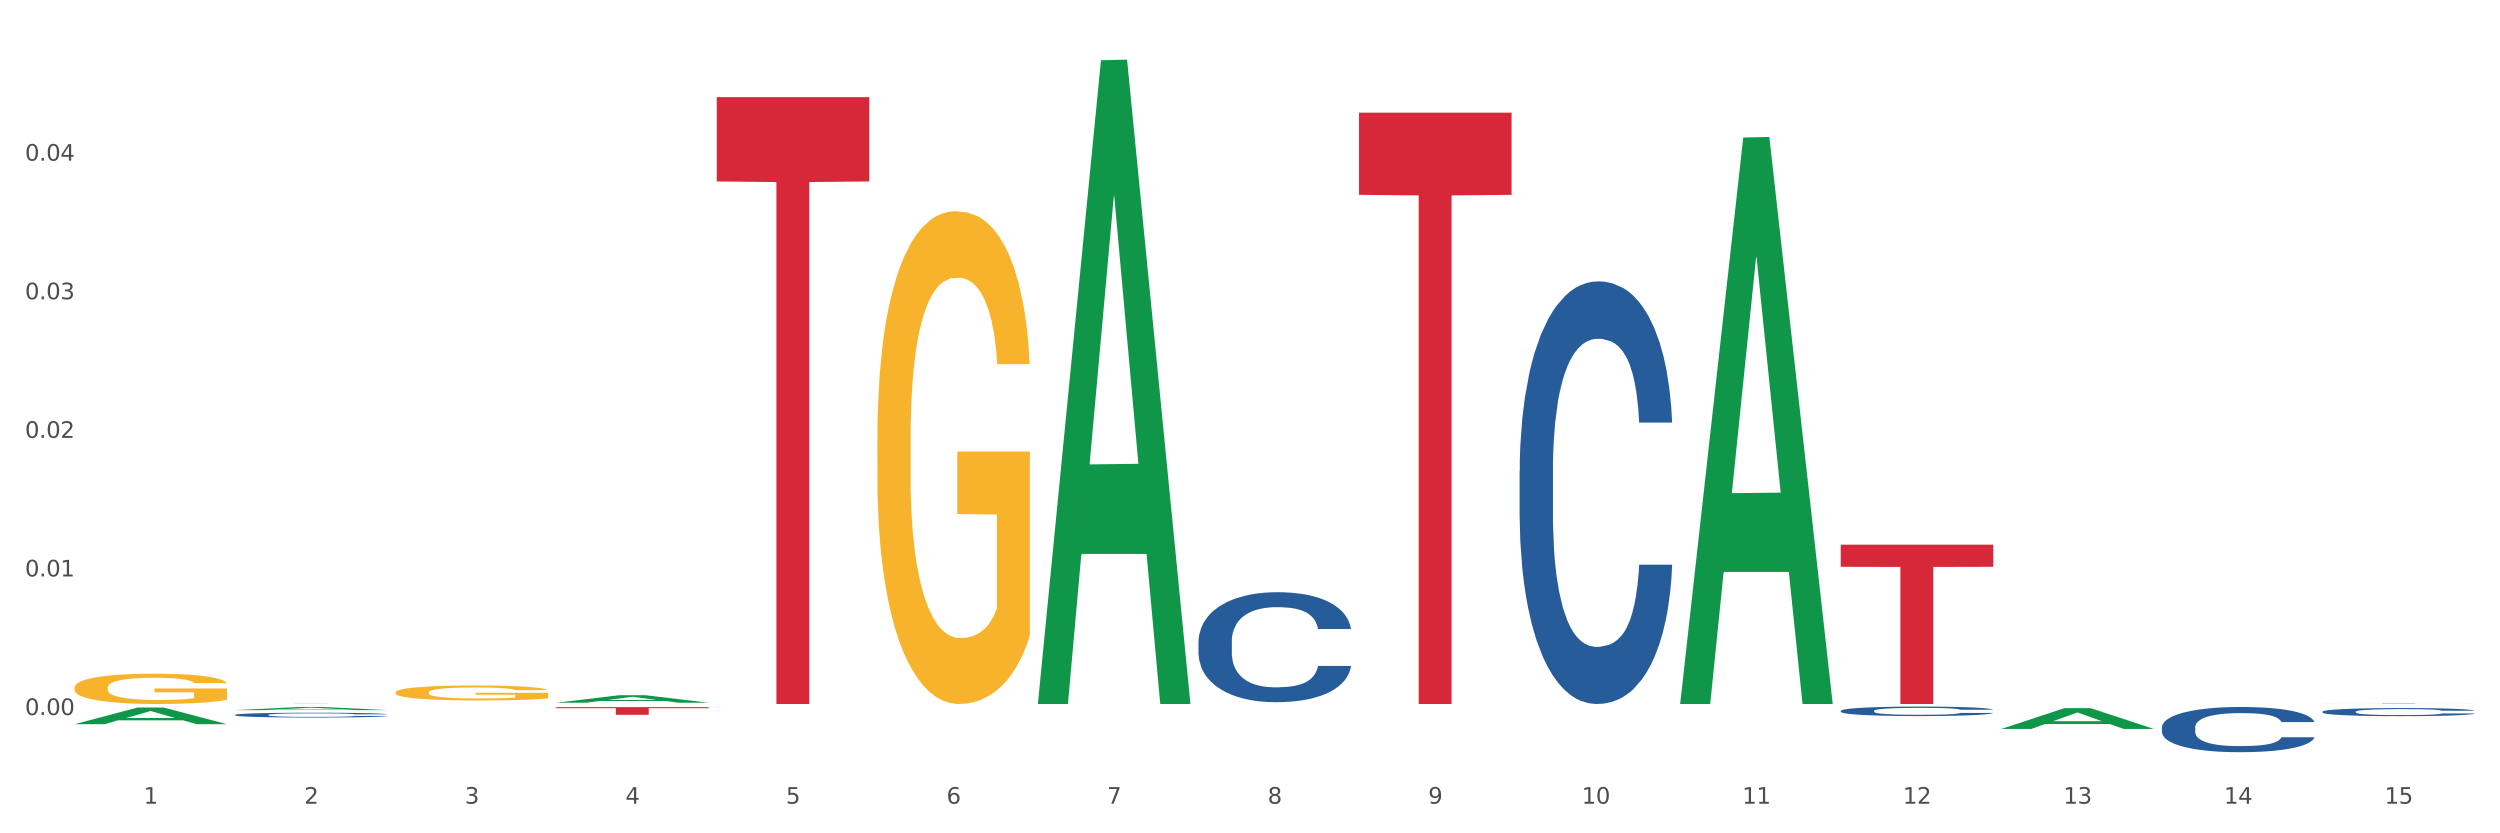 <?xml version="1.0" encoding="utf-8" standalone="no"?>
<!DOCTYPE svg PUBLIC "-//W3C//DTD SVG 1.1//EN"
  "http://www.w3.org/Graphics/SVG/1.1/DTD/svg11.dtd">
<svg xmlns:xlink="http://www.w3.org/1999/xlink" width="1080pt" height="360pt" viewBox="0 0 1080 360" xmlns="http://www.w3.org/2000/svg" version="1.1">
 <rect x="0" y="0" width="1080" height="360" fill="#333333" stroke="none"/>
 <defs>
  <style type="text/css">*{stroke-linejoin: round; stroke-linecap: butt}</style>
 </defs>
 <g id="figure_1">
  <g id="patch_1">
   <path d="M 0 360 
L 1080 360 
L 1080 0 
L 0 0 
z
" style="fill: #ffffff; stroke: #ffffff; stroke-linejoin: miter"/>
  </g>
  <g id="axes_1">
   <g id="matplotlib.axis_1">
    <g id="xtick_1">
     <g id="text_1">
      <!-- 1 -->
      <g style="fill: #4d4d4d" transform="translate(62.07 347.204) scale(0.096 -0.096)">
       <defs>
        <path id="DejaVuSans-31" d="M 794 531 
L 1825 531 
L 1825 4091 
L 703 3866 
L 703 4441 
L 1819 4666 
L 2450 4666 
L 2450 531 
L 3481 531 
L 3481 0 
L 794 0 
L 794 531 
z
" transform="scale(0.016)"/>
       </defs>
       <use xlink:href="#DejaVuSans-31"/>
      </g>
     </g>
    </g>
    <g id="xtick_2">
     <g id="text_2">
      <!-- 2 -->
      <g style="fill: #4d4d4d" transform="translate(131.436 347.204) scale(0.096 -0.096)">
       <defs>
        <path id="DejaVuSans-32" d="M 1228 531 
L 3431 531 
L 3431 0 
L 469 0 
L 469 531 
Q 828 903 1448 1529 
Q 2069 2156 2228 2338 
Q 2531 2678 2651 2914 
Q 2772 3150 2772 3378 
Q 2772 3750 2511 3984 
Q 2250 4219 1831 4219 
Q 1534 4219 1204 4116 
Q 875 4013 500 3803 
L 500 4441 
Q 881 4594 1212 4672 
Q 1544 4750 1819 4750 
Q 2544 4750 2975 4387 
Q 3406 4025 3406 3419 
Q 3406 3131 3298 2873 
Q 3191 2616 2906 2266 
Q 2828 2175 2409 1742 
Q 1991 1309 1228 531 
z
" transform="scale(0.016)"/>
       </defs>
       <use xlink:href="#DejaVuSans-32"/>
      </g>
     </g>
    </g>
    <g id="xtick_3">
     <g id="text_3">
      <!-- 3 -->
      <g style="fill: #4d4d4d" transform="translate(200.802 347.204) scale(0.096 -0.096)">
       <defs>
        <path id="DejaVuSans-33" d="M 2597 2516 
Q 3050 2419 3304 2112 
Q 3559 1806 3559 1356 
Q 3559 666 3084 287 
Q 2609 -91 1734 -91 
Q 1441 -91 1130 -33 
Q 819 25 488 141 
L 488 750 
Q 750 597 1062 519 
Q 1375 441 1716 441 
Q 2309 441 2620 675 
Q 2931 909 2931 1356 
Q 2931 1769 2642 2001 
Q 2353 2234 1838 2234 
L 1294 2234 
L 1294 2753 
L 1863 2753 
Q 2328 2753 2575 2939 
Q 2822 3125 2822 3475 
Q 2822 3834 2567 4026 
Q 2313 4219 1838 4219 
Q 1578 4219 1281 4162 
Q 984 4106 628 3988 
L 628 4550 
Q 988 4650 1302 4700 
Q 1616 4750 1894 4750 
Q 2613 4750 3031 4423 
Q 3450 4097 3450 3541 
Q 3450 3153 3228 2886 
Q 3006 2619 2597 2516 
z
" transform="scale(0.016)"/>
       </defs>
       <use xlink:href="#DejaVuSans-33"/>
      </g>
     </g>
    </g>
    <g id="xtick_4">
     <g id="text_4">
      <!-- 4 -->
      <g style="fill: #4d4d4d" transform="translate(270.169 347.204) scale(0.096 -0.096)">
       <defs>
        <path id="DejaVuSans-34" d="M 2419 4116 
L 825 1625 
L 2419 1625 
L 2419 4116 
z
M 2253 4666 
L 3047 4666 
L 3047 1625 
L 3713 1625 
L 3713 1100 
L 3047 1100 
L 3047 0 
L 2419 0 
L 2419 1100 
L 313 1100 
L 313 1709 
L 2253 4666 
z
" transform="scale(0.016)"/>
       </defs>
       <use xlink:href="#DejaVuSans-34"/>
      </g>
     </g>
    </g>
    <g id="xtick_5">
     <g id="text_5">
      <!-- 5 -->
      <g style="fill: #4d4d4d" transform="translate(339.535 347.204) scale(0.096 -0.096)">
       <defs>
        <path id="DejaVuSans-35" d="M 691 4666 
L 3169 4666 
L 3169 4134 
L 1269 4134 
L 1269 2991 
Q 1406 3038 1543 3061 
Q 1681 3084 1819 3084 
Q 2600 3084 3056 2656 
Q 3513 2228 3513 1497 
Q 3513 744 3044 326 
Q 2575 -91 1722 -91 
Q 1428 -91 1123 -41 
Q 819 9 494 109 
L 494 744 
Q 775 591 1075 516 
Q 1375 441 1709 441 
Q 2250 441 2565 725 
Q 2881 1009 2881 1497 
Q 2881 1984 2565 2268 
Q 2250 2553 1709 2553 
Q 1456 2553 1204 2497 
Q 953 2441 691 2322 
L 691 4666 
z
" transform="scale(0.016)"/>
       </defs>
       <use xlink:href="#DejaVuSans-35"/>
      </g>
     </g>
    </g>
    <g id="xtick_6">
     <g id="text_6">
      <!-- 6 -->
      <g style="fill: #4d4d4d" transform="translate(408.901 347.204) scale(0.096 -0.096)">
       <defs>
        <path id="DejaVuSans-36" d="M 2113 2584 
Q 1688 2584 1439 2293 
Q 1191 2003 1191 1497 
Q 1191 994 1439 701 
Q 1688 409 2113 409 
Q 2538 409 2786 701 
Q 3034 994 3034 1497 
Q 3034 2003 2786 2293 
Q 2538 2584 2113 2584 
z
M 3366 4563 
L 3366 3988 
Q 3128 4100 2886 4159 
Q 2644 4219 2406 4219 
Q 1781 4219 1451 3797 
Q 1122 3375 1075 2522 
Q 1259 2794 1537 2939 
Q 1816 3084 2150 3084 
Q 2853 3084 3261 2657 
Q 3669 2231 3669 1497 
Q 3669 778 3244 343 
Q 2819 -91 2113 -91 
Q 1303 -91 875 529 
Q 447 1150 447 2328 
Q 447 3434 972 4092 
Q 1497 4750 2381 4750 
Q 2619 4750 2861 4703 
Q 3103 4656 3366 4563 
z
" transform="scale(0.016)"/>
       </defs>
       <use xlink:href="#DejaVuSans-36"/>
      </g>
     </g>
    </g>
    <g id="xtick_7">
     <g id="text_7">
      <!-- 7 -->
      <g style="fill: #4d4d4d" transform="translate(478.267 347.204) scale(0.096 -0.096)">
       <defs>
        <path id="DejaVuSans-37" d="M 525 4666 
L 3525 4666 
L 3525 4397 
L 1831 0 
L 1172 0 
L 2766 4134 
L 525 4134 
L 525 4666 
z
" transform="scale(0.016)"/>
       </defs>
       <use xlink:href="#DejaVuSans-37"/>
      </g>
     </g>
    </g>
    <g id="xtick_8">
     <g id="text_8">
      <!-- 8 -->
      <g style="fill: #4d4d4d" transform="translate(547.634 347.204) scale(0.096 -0.096)">
       <defs>
        <path id="DejaVuSans-38" d="M 2034 2216 
Q 1584 2216 1326 1975 
Q 1069 1734 1069 1313 
Q 1069 891 1326 650 
Q 1584 409 2034 409 
Q 2484 409 2743 651 
Q 3003 894 3003 1313 
Q 3003 1734 2745 1975 
Q 2488 2216 2034 2216 
z
M 1403 2484 
Q 997 2584 770 2862 
Q 544 3141 544 3541 
Q 544 4100 942 4425 
Q 1341 4750 2034 4750 
Q 2731 4750 3128 4425 
Q 3525 4100 3525 3541 
Q 3525 3141 3298 2862 
Q 3072 2584 2669 2484 
Q 3125 2378 3379 2068 
Q 3634 1759 3634 1313 
Q 3634 634 3220 271 
Q 2806 -91 2034 -91 
Q 1263 -91 848 271 
Q 434 634 434 1313 
Q 434 1759 690 2068 
Q 947 2378 1403 2484 
z
M 1172 3481 
Q 1172 3119 1398 2916 
Q 1625 2713 2034 2713 
Q 2441 2713 2670 2916 
Q 2900 3119 2900 3481 
Q 2900 3844 2670 4047 
Q 2441 4250 2034 4250 
Q 1625 4250 1398 4047 
Q 1172 3844 1172 3481 
z
" transform="scale(0.016)"/>
       </defs>
       <use xlink:href="#DejaVuSans-38"/>
      </g>
     </g>
    </g>
    <g id="xtick_9">
     <g id="text_9">
      <!-- 9 -->
      <g style="fill: #4d4d4d" transform="translate(617 347.204) scale(0.096 -0.096)">
       <defs>
        <path id="DejaVuSans-39" d="M 703 97 
L 703 672 
Q 941 559 1184 500 
Q 1428 441 1663 441 
Q 2288 441 2617 861 
Q 2947 1281 2994 2138 
Q 2813 1869 2534 1725 
Q 2256 1581 1919 1581 
Q 1219 1581 811 2004 
Q 403 2428 403 3163 
Q 403 3881 828 4315 
Q 1253 4750 1959 4750 
Q 2769 4750 3195 4129 
Q 3622 3509 3622 2328 
Q 3622 1225 3098 567 
Q 2575 -91 1691 -91 
Q 1453 -91 1209 -44 
Q 966 3 703 97 
z
M 1959 2075 
Q 2384 2075 2632 2365 
Q 2881 2656 2881 3163 
Q 2881 3666 2632 3958 
Q 2384 4250 1959 4250 
Q 1534 4250 1286 3958 
Q 1038 3666 1038 3163 
Q 1038 2656 1286 2365 
Q 1534 2075 1959 2075 
z
" transform="scale(0.016)"/>
       </defs>
       <use xlink:href="#DejaVuSans-39"/>
      </g>
     </g>
    </g>
    <g id="xtick_10">
     <g id="text_10">
      <!-- 10 -->
      <g style="fill: #4d4d4d" transform="translate(683.312 347.204) scale(0.096 -0.096)">
       <defs>
        <path id="DejaVuSans-30" d="M 2034 4250 
Q 1547 4250 1301 3770 
Q 1056 3291 1056 2328 
Q 1056 1369 1301 889 
Q 1547 409 2034 409 
Q 2525 409 2770 889 
Q 3016 1369 3016 2328 
Q 3016 3291 2770 3770 
Q 2525 4250 2034 4250 
z
M 2034 4750 
Q 2819 4750 3233 4129 
Q 3647 3509 3647 2328 
Q 3647 1150 3233 529 
Q 2819 -91 2034 -91 
Q 1250 -91 836 529 
Q 422 1150 422 2328 
Q 422 3509 836 4129 
Q 1250 4750 2034 4750 
z
" transform="scale(0.016)"/>
       </defs>
       <use xlink:href="#DejaVuSans-31"/>
       <use xlink:href="#DejaVuSans-30" transform="translate(63.623 0)"/>
      </g>
     </g>
    </g>
    <g id="xtick_11">
     <g id="text_11">
      <!-- 11 -->
      <g style="fill: #4d4d4d" transform="translate(752.678 347.204) scale(0.096 -0.096)">
       <use xlink:href="#DejaVuSans-31"/>
       <use xlink:href="#DejaVuSans-31" transform="translate(63.623 0)"/>
      </g>
     </g>
    </g>
    <g id="xtick_12">
     <g id="text_12">
      <!-- 12 -->
      <g style="fill: #4d4d4d" transform="translate(822.044 347.204) scale(0.096 -0.096)">
       <use xlink:href="#DejaVuSans-31"/>
       <use xlink:href="#DejaVuSans-32" transform="translate(63.623 0)"/>
      </g>
     </g>
    </g>
    <g id="xtick_13">
     <g id="text_13">
      <!-- 13 -->
      <g style="fill: #4d4d4d" transform="translate(891.411 347.204) scale(0.096 -0.096)">
       <use xlink:href="#DejaVuSans-31"/>
       <use xlink:href="#DejaVuSans-33" transform="translate(63.623 0)"/>
      </g>
     </g>
    </g>
    <g id="xtick_14">
     <g id="text_14">
      <!-- 14 -->
      <g style="fill: #4d4d4d" transform="translate(960.777 347.204) scale(0.096 -0.096)">
       <use xlink:href="#DejaVuSans-31"/>
       <use xlink:href="#DejaVuSans-34" transform="translate(63.623 0)"/>
      </g>
     </g>
    </g>
    <g id="xtick_15">
     <g id="text_15">
      <!-- 15 -->
      <g style="fill: #4d4d4d" transform="translate(1030.143 347.204) scale(0.096 -0.096)">
       <use xlink:href="#DejaVuSans-31"/>
       <use xlink:href="#DejaVuSans-35" transform="translate(63.623 0)"/>
      </g>
     </g>
    </g>
    <g id="xtick_16"/>
    <g id="xtick_17"/>
    <g id="xtick_18"/>
    <g id="xtick_19"/>
    <g id="xtick_20"/>
    <g id="xtick_21"/>
    <g id="xtick_22"/>
    <g id="xtick_23"/>
    <g id="xtick_24"/>
    <g id="xtick_25"/>
    <g id="xtick_26"/>
    <g id="xtick_27"/>
    <g id="xtick_28"/>
    <g id="xtick_29"/>
   </g>
   <g id="matplotlib.axis_2">
    <g id="ytick_1">
     <g id="text_16">
      <!-- 0.00 -->
      <g style="fill: #4d4d4d" transform="translate(10.8 308.891) scale(0.096 -0.096)">
       <defs>
        <path id="DejaVuSans-2e" d="M 684 794 
L 1344 794 
L 1344 0 
L 684 0 
L 684 794 
z
" transform="scale(0.016)"/>
       </defs>
       <use xlink:href="#DejaVuSans-30"/>
       <use xlink:href="#DejaVuSans-2e" transform="translate(63.623 0)"/>
       <use xlink:href="#DejaVuSans-30" transform="translate(95.41 0)"/>
       <use xlink:href="#DejaVuSans-30" transform="translate(159.033 0)"/>
      </g>
     </g>
    </g>
    <g id="ytick_2">
     <g id="text_17">
      <!-- 0.01 -->
      <g style="fill: #4d4d4d" transform="translate(10.8 249.023) scale(0.096 -0.096)">
       <use xlink:href="#DejaVuSans-30"/>
       <use xlink:href="#DejaVuSans-2e" transform="translate(63.623 0)"/>
       <use xlink:href="#DejaVuSans-30" transform="translate(95.41 0)"/>
       <use xlink:href="#DejaVuSans-31" transform="translate(159.033 0)"/>
      </g>
     </g>
    </g>
    <g id="ytick_3">
     <g id="text_18">
      <!-- 0.02 -->
      <g style="fill: #4d4d4d" transform="translate(10.8 189.155) scale(0.096 -0.096)">
       <use xlink:href="#DejaVuSans-30"/>
       <use xlink:href="#DejaVuSans-2e" transform="translate(63.623 0)"/>
       <use xlink:href="#DejaVuSans-30" transform="translate(95.41 0)"/>
       <use xlink:href="#DejaVuSans-32" transform="translate(159.033 0)"/>
      </g>
     </g>
    </g>
    <g id="ytick_4">
     <g id="text_19">
      <!-- 0.03 -->
      <g style="fill: #4d4d4d" transform="translate(10.8 129.287) scale(0.096 -0.096)">
       <use xlink:href="#DejaVuSans-30"/>
       <use xlink:href="#DejaVuSans-2e" transform="translate(63.623 0)"/>
       <use xlink:href="#DejaVuSans-30" transform="translate(95.41 0)"/>
       <use xlink:href="#DejaVuSans-33" transform="translate(159.033 0)"/>
      </g>
     </g>
    </g>
    <g id="ytick_5">
     <g id="text_20">
      <!-- 0.04 -->
      <g style="fill: #4d4d4d" transform="translate(10.8 69.419) scale(0.096 -0.096)">
       <use xlink:href="#DejaVuSans-30"/>
       <use xlink:href="#DejaVuSans-2e" transform="translate(63.623 0)"/>
       <use xlink:href="#DejaVuSans-30" transform="translate(95.41 0)"/>
       <use xlink:href="#DejaVuSans-34" transform="translate(159.033 0)"/>
      </g>
     </g>
    </g>
    <g id="ytick_6"/>
    <g id="ytick_7"/>
    <g id="ytick_8"/>
    <g id="ytick_9"/>
    <g id="ytick_10"/>
   </g>
   <g id="PolyCollection_1">
    <path d="M 32.175 312.85 
L 32.243 312.843 
L 59.417 305.659 
L 70.695 305.652 
L 98.073 312.863 
L 85.029 312.863 
L 79.119 311.184 
L 51.061 311.184 
L 50.857 311.211 
L 45.151 312.863 
L 32.175 312.863 
L 32.175 312.85 
L 54.594 310.182 
L 75.586 310.175 
L 65.192 307.189 
L 65.056 307.175 
L 64.92 307.196 
L 54.526 310.175 
L 54.594 310.182 
L 32.175 312.85 
z
" clip-path="url(#p75cff49600)" style="fill: #109648"/>
    <path d="M 309.64 41.963 
L 375.538 41.963 
L 375.538 78.395 
L 349.616 78.641 
L 349.616 304.126 
L 335.406 304.126 
L 335.406 78.641 
L 309.64 78.395 
L 309.64 42.209 
L 309.64 41.963 
z
" clip-path="url(#p75cff49600)" style="fill: #d62839"/>
    <path d="M 587.105 48.675 
L 653.003 48.675 
L 653.003 84.174 
L 627.081 84.414 
L 627.081 304.126 
L 612.871 304.126 
L 612.871 84.414 
L 587.105 84.174 
L 587.105 48.915 
L 587.105 48.675 
z
" clip-path="url(#p75cff49600)" style="fill: #d62839"/>
    <path d="M 795.203 235.293 
L 861.101 235.293 
L 861.101 244.858 
L 835.179 244.923 
L 835.179 304.126 
L 820.969 304.126 
L 820.969 244.923 
L 795.203 244.858 
L 795.203 235.357 
L 795.203 235.293 
z
" clip-path="url(#p75cff49600)" style="fill: #d62839"/>
    <path d="M 1003.302 303.786 
L 1069.2 303.786 
L 1069.2 303.805 
L 1043.278 303.805 
L 1043.278 303.926 
L 1029.068 303.926 
L 1029.068 303.805 
L 1003.302 303.805 
L 1003.302 303.786 
L 1003.302 303.786 
z
" clip-path="url(#p75cff49600)" style="fill: #d62839"/>
    <path d="M 101.541 308.828 
L 101.619 308.826 
L 101.619 308.773 
L 101.853 308.701 
L 102.71 308.568 
L 103.8 308.467 
L 105.67 308.349 
L 106.682 308.3 
L 108.006 308.245 
L 110.733 308.156 
L 113.848 308.08 
L 116.029 308.038 
L 117.665 308.011 
L 121.326 307.964 
L 123.429 307.943 
L 125.61 307.926 
L 127.48 307.914 
L 130.595 307.901 
L 133.088 307.895 
L 135.97 307.893 
L 138.385 307.895 
L 141.578 307.903 
L 146.252 307.926 
L 148.044 307.939 
L 150.458 307.962 
L 152.951 307.992 
L 154.976 308.023 
L 157.313 308.066 
L 159.728 308.123 
L 162.064 308.195 
L 163.7 308.262 
L 165.024 308.332 
L 166.193 308.418 
L 167.05 308.511 
L 167.439 308.589 
L 153.185 308.589 
L 152.795 308.518 
L 152.016 308.442 
L 151.237 308.391 
L 150.38 308.349 
L 149.056 308.302 
L 147.888 308.271 
L 145.941 308.235 
L 144.149 308.213 
L 142.669 308.199 
L 140.877 308.188 
L 137.061 308.176 
L 134.334 308.176 
L 132.621 308.18 
L 130.518 308.19 
L 128.726 308.203 
L 126.623 308.226 
L 124.987 308.251 
L 123.351 308.283 
L 122.417 308.306 
L 121.015 308.347 
L 120.08 308.382 
L 118.834 308.44 
L 118.133 308.482 
L 116.886 308.591 
L 116.341 308.67 
L 116.107 308.725 
L 115.952 308.786 
L 115.952 309.083 
L 116.419 309.216 
L 116.808 309.272 
L 117.431 309.337 
L 118.6 309.421 
L 120.314 309.502 
L 122.105 309.561 
L 123.585 309.597 
L 124.987 309.624 
L 126.389 309.645 
L 128.103 309.664 
L 129.505 309.675 
L 131.608 309.687 
L 134.101 309.692 
L 136.048 309.692 
L 140.021 309.683 
L 141.812 309.673 
L 143.526 309.66 
L 145.395 309.639 
L 146.875 309.616 
L 147.732 309.599 
L 149.134 309.563 
L 150.225 309.525 
L 151.159 309.481 
L 151.783 309.443 
L 152.484 309.386 
L 153.029 309.322 
L 153.185 309.288 
L 167.439 309.288 
L 167.128 309.356 
L 166.582 309.423 
L 165.492 309.512 
L 164.635 309.563 
L 163.311 309.626 
L 161.909 309.679 
L 159.961 309.738 
L 158.17 309.782 
L 156.3 309.82 
L 154.275 309.854 
L 150.614 309.901 
L 149.29 309.915 
L 146.486 309.937 
L 144.305 309.951 
L 141.111 309.964 
L 137.84 309.972 
L 134.412 309.973 
L 131.374 309.97 
L 128.025 309.958 
L 125.922 309.947 
L 123.585 309.93 
L 120.859 309.903 
L 118.288 309.871 
L 115.874 309.833 
L 113.615 309.789 
L 111.512 309.74 
L 108.785 309.658 
L 106.76 309.578 
L 105.28 309.504 
L 104.267 309.442 
L 103.255 309.362 
L 102.71 309.307 
L 101.853 309.174 
L 101.541 309.05 
L 101.541 308.828 
z
" clip-path="url(#p75cff49600)" style="fill: #255c99"/>
    <path d="M 379.006 189.606 
L 379.084 189.412 
L 379.084 182.412 
L 379.24 176.385 
L 380.018 161.802 
L 381.185 149.748 
L 382.04 143.331 
L 382.896 138.082 
L 383.908 132.832 
L 385.152 127.388 
L 387.409 119.416 
L 388.809 115.333 
L 390.521 111.056 
L 393.633 104.834 
L 395.889 101.334 
L 398.223 98.418 
L 402.035 94.918 
L 404.525 93.363 
L 407.17 92.196 
L 410.36 91.418 
L 412.772 91.224 
L 418.062 91.807 
L 422.575 93.557 
L 424.753 94.918 
L 427.554 97.251 
L 429.032 98.807 
L 431.444 101.918 
L 433.934 106.001 
L 435.646 109.5 
L 438.213 116.111 
L 440.158 122.722 
L 441.948 130.888 
L 442.881 136.526 
L 443.581 141.776 
L 444.204 147.803 
L 444.826 157.33 
L 430.822 157.33 
L 430.277 150.525 
L 429.422 144.109 
L 428.177 137.887 
L 427.087 133.999 
L 425.22 129.138 
L 423.509 126.027 
L 421.719 123.694 
L 419.541 121.749 
L 417.829 120.777 
L 415.417 120 
L 410.671 120.194 
L 407.481 121.749 
L 405.303 123.694 
L 403.903 125.444 
L 402.658 127.388 
L 401.257 130.11 
L 399.624 134.193 
L 398.456 137.887 
L 397.289 142.554 
L 396.356 147.22 
L 395.5 152.664 
L 394.8 158.497 
L 394.255 164.524 
L 393.788 171.913 
L 393.399 184.162 
L 393.399 210.799 
L 393.555 216.826 
L 393.944 224.798 
L 394.411 230.825 
L 395.189 238.019 
L 395.889 242.88 
L 397.212 249.88 
L 398.69 255.713 
L 399.857 259.407 
L 401.024 262.518 
L 403.047 266.795 
L 405.303 270.295 
L 407.248 272.434 
L 409.893 274.378 
L 411.683 275.156 
L 413.239 275.545 
L 417.051 275.545 
L 419.774 274.961 
L 422.808 273.6 
L 425.142 271.85 
L 427.087 269.712 
L 429.266 266.212 
L 430.666 262.906 
L 430.666 222.27 
L 413.55 222.076 
L 413.55 195.05 
L 444.904 195.05 
L 444.904 274.378 
L 443.581 278.461 
L 442.103 282.155 
L 440.547 285.461 
L 438.213 289.544 
L 435.412 293.432 
L 432.923 296.154 
L 430.277 298.487 
L 427.165 300.626 
L 423.12 302.57 
L 420.63 303.348 
L 417.518 303.931 
L 413.861 304.126 
L 410.671 303.737 
L 407.559 302.765 
L 404.292 301.015 
L 401.102 298.487 
L 398.69 295.96 
L 396.278 292.849 
L 393.711 288.766 
L 391.688 284.877 
L 390.132 281.377 
L 388.42 276.906 
L 386.553 271.073 
L 385.152 265.823 
L 383.908 260.379 
L 382.585 253.379 
L 381.651 247.352 
L 380.718 239.769 
L 380.173 234.131 
L 379.551 225.381 
L 379.084 213.132 
L 379.006 189.606 
z
" clip-path="url(#p75cff49600)" style="fill: #f7b32b"/>
    <path d="M 170.907 299.123 
L 170.985 299.118 
L 170.985 298.905 
L 171.141 298.722 
L 171.919 298.28 
L 173.086 297.914 
L 173.942 297.719 
L 174.798 297.56 
L 175.809 297.401 
L 177.054 297.235 
L 179.31 296.993 
L 180.71 296.869 
L 182.422 296.74 
L 185.534 296.551 
L 187.79 296.445 
L 190.124 296.356 
L 193.937 296.25 
L 196.426 296.203 
L 199.072 296.167 
L 202.261 296.144 
L 204.673 296.138 
L 209.964 296.156 
L 214.476 296.209 
L 216.655 296.25 
L 219.456 296.321 
L 220.934 296.368 
L 223.346 296.462 
L 225.835 296.586 
L 227.547 296.692 
L 230.114 296.893 
L 232.059 297.094 
L 233.849 297.342 
L 234.783 297.513 
L 235.483 297.672 
L 236.105 297.855 
L 236.728 298.144 
L 222.723 298.144 
L 222.179 297.937 
L 221.323 297.743 
L 220.078 297.554 
L 218.989 297.436 
L 217.122 297.288 
L 215.41 297.194 
L 213.62 297.123 
L 211.442 297.064 
L 209.73 297.035 
L 207.319 297.011 
L 202.573 297.017 
L 199.383 297.064 
L 197.204 297.123 
L 195.804 297.176 
L 194.559 297.235 
L 193.159 297.318 
L 191.525 297.442 
L 190.358 297.554 
L 189.191 297.696 
L 188.257 297.837 
L 187.401 298.002 
L 186.701 298.179 
L 186.157 298.362 
L 185.69 298.586 
L 185.301 298.958 
L 185.301 299.767 
L 185.456 299.949 
L 185.845 300.191 
L 186.312 300.374 
L 187.09 300.593 
L 187.79 300.74 
L 189.113 300.953 
L 190.591 301.13 
L 191.758 301.242 
L 192.925 301.336 
L 194.948 301.466 
L 197.204 301.572 
L 199.149 301.637 
L 201.795 301.696 
L 203.584 301.72 
L 205.14 301.731 
L 208.952 301.731 
L 211.675 301.714 
L 214.71 301.672 
L 217.044 301.619 
L 218.989 301.554 
L 221.167 301.448 
L 222.568 301.348 
L 222.568 300.115 
L 205.451 300.109 
L 205.451 299.289 
L 236.805 299.289 
L 236.805 301.696 
L 235.483 301.82 
L 234.004 301.932 
L 232.448 302.032 
L 230.114 302.156 
L 227.314 302.274 
L 224.824 302.357 
L 222.179 302.428 
L 219.067 302.493 
L 215.021 302.552 
L 212.531 302.575 
L 209.419 302.593 
L 205.763 302.599 
L 202.573 302.587 
L 199.461 302.557 
L 196.193 302.504 
L 193.003 302.428 
L 190.591 302.351 
L 188.179 302.256 
L 185.612 302.133 
L 183.589 302.015 
L 182.033 301.908 
L 180.321 301.773 
L 178.454 301.596 
L 177.054 301.436 
L 175.809 301.271 
L 174.486 301.059 
L 173.553 300.876 
L 172.619 300.646 
L 172.074 300.475 
L 171.452 300.209 
L 170.985 299.837 
L 170.907 299.123 
z
" clip-path="url(#p75cff49600)" style="fill: #f7b32b"/>
    <path d="M 517.739 277.183 
L 517.816 277.14 
L 517.816 275.925 
L 518.05 274.276 
L 518.907 271.239 
L 519.997 268.939 
L 521.867 266.249 
L 522.88 265.121 
L 524.204 263.862 
L 526.93 261.823 
L 530.046 260.087 
L 532.227 259.133 
L 533.863 258.525 
L 537.523 257.441 
L 539.627 256.963 
L 541.808 256.573 
L 543.677 256.312 
L 546.793 256.009 
L 549.285 255.879 
L 552.167 255.835 
L 554.582 255.879 
L 557.776 256.052 
L 562.449 256.573 
L 564.241 256.876 
L 566.656 257.397 
L 569.148 258.091 
L 571.173 258.786 
L 573.51 259.784 
L 575.925 261.085 
L 578.262 262.734 
L 579.898 264.253 
L 581.222 265.858 
L 582.39 267.811 
L 583.247 269.937 
L 583.636 271.716 
L 569.382 271.716 
L 568.992 270.11 
L 568.214 268.375 
L 567.435 267.203 
L 566.578 266.249 
L 565.254 265.164 
L 564.085 264.47 
L 562.138 263.645 
L 560.346 263.125 
L 558.866 262.821 
L 557.075 262.561 
L 553.258 262.3 
L 550.532 262.3 
L 548.818 262.387 
L 546.715 262.604 
L 544.923 262.908 
L 542.82 263.428 
L 541.184 263.992 
L 539.549 264.73 
L 538.614 265.251 
L 537.212 266.205 
L 536.277 266.986 
L 535.031 268.331 
L 534.33 269.286 
L 533.084 271.759 
L 532.538 273.582 
L 532.305 274.84 
L 532.149 276.228 
L 532.149 282.997 
L 532.616 286.035 
L 533.006 287.336 
L 533.629 288.811 
L 534.797 290.721 
L 536.511 292.586 
L 538.302 293.931 
L 539.782 294.756 
L 541.184 295.363 
L 542.587 295.841 
L 544.3 296.275 
L 545.702 296.535 
L 547.805 296.795 
L 550.298 296.925 
L 552.245 296.925 
L 556.218 296.708 
L 558.009 296.491 
L 559.723 296.188 
L 561.593 295.71 
L 563.073 295.19 
L 563.929 294.799 
L 565.331 293.975 
L 566.422 293.107 
L 567.357 292.109 
L 567.98 291.241 
L 568.681 289.94 
L 569.226 288.464 
L 569.382 287.683 
L 583.636 287.683 
L 583.325 289.245 
L 582.78 290.764 
L 581.689 292.803 
L 580.832 293.975 
L 579.508 295.407 
L 578.106 296.622 
L 576.159 297.967 
L 574.367 298.965 
L 572.498 299.833 
L 570.472 300.614 
L 566.811 301.698 
L 565.487 302.002 
L 562.683 302.523 
L 560.502 302.826 
L 557.308 303.13 
L 554.037 303.304 
L 550.61 303.347 
L 547.572 303.26 
L 544.222 303 
L 542.119 302.74 
L 539.782 302.349 
L 537.056 301.742 
L 534.486 301.004 
L 532.071 300.136 
L 529.812 299.138 
L 527.709 298.01 
L 524.983 296.144 
L 522.957 294.322 
L 521.477 292.63 
L 520.465 291.198 
L 519.452 289.376 
L 518.907 288.117 
L 518.05 285.08 
L 517.739 282.26 
L 517.739 277.183 
z
" clip-path="url(#p75cff49600)" style="fill: #255c99"/>
    <path d="M 240.274 305.491 
L 306.172 305.491 
L 306.172 305.951 
L 280.25 305.954 
L 280.25 308.801 
L 266.039 308.801 
L 266.039 305.954 
L 240.274 305.951 
L 240.274 305.494 
L 240.274 305.491 
z
" clip-path="url(#p75cff49600)" style="fill: #d62839"/>
    <path d="M 656.471 203.581 
L 656.549 203.415 
L 656.549 198.746 
L 656.783 192.41 
L 657.639 180.738 
L 658.73 171.901 
L 660.599 161.563 
L 661.612 157.228 
L 662.936 152.392 
L 665.662 144.555 
L 668.778 137.886 
L 670.959 134.217 
L 672.595 131.883 
L 676.256 127.714 
L 678.359 125.88 
L 680.54 124.38 
L 682.41 123.379 
L 685.525 122.212 
L 688.018 121.712 
L 690.9 121.545 
L 693.315 121.712 
L 696.508 122.379 
L 701.182 124.38 
L 702.973 125.547 
L 705.388 127.548 
L 707.881 130.216 
L 709.906 132.883 
L 712.243 136.718 
L 714.657 141.721 
L 716.994 148.057 
L 718.63 153.893 
L 719.954 160.062 
L 721.123 167.565 
L 721.979 175.736 
L 722.369 182.572 
L 708.114 182.572 
L 707.725 176.403 
L 706.946 169.733 
L 706.167 165.231 
L 705.31 161.563 
L 703.986 157.394 
L 702.818 154.726 
L 700.87 151.558 
L 699.079 149.557 
L 697.599 148.39 
L 695.807 147.39 
L 691.99 146.389 
L 689.264 146.389 
L 687.55 146.723 
L 685.447 147.557 
L 683.656 148.724 
L 681.553 150.725 
L 679.917 152.892 
L 678.281 155.727 
L 677.346 157.728 
L 675.944 161.396 
L 675.01 164.397 
L 673.763 169.566 
L 673.062 173.235 
L 671.816 182.739 
L 671.271 189.742 
L 671.037 194.577 
L 670.881 199.913 
L 670.881 225.925 
L 671.349 237.596 
L 671.738 242.599 
L 672.361 248.268 
L 673.53 255.604 
L 675.243 262.774 
L 677.035 267.943 
L 678.515 271.111 
L 679.917 273.446 
L 681.319 275.28 
L 683.033 276.947 
L 684.435 277.948 
L 686.538 278.948 
L 689.03 279.448 
L 690.978 279.448 
L 694.95 278.615 
L 696.742 277.781 
L 698.456 276.614 
L 700.325 274.78 
L 701.805 272.779 
L 702.662 271.278 
L 704.064 268.11 
L 705.154 264.775 
L 706.089 260.94 
L 706.712 257.605 
L 707.413 252.603 
L 707.959 246.934 
L 708.114 243.933 
L 722.369 243.933 
L 722.057 249.935 
L 721.512 255.771 
L 720.422 263.608 
L 719.565 268.11 
L 718.241 273.612 
L 716.838 278.281 
L 714.891 283.45 
L 713.1 287.285 
L 711.23 290.62 
L 709.205 293.621 
L 705.544 297.79 
L 704.22 298.957 
L 701.416 300.958 
L 699.235 302.125 
L 696.041 303.292 
L 692.769 303.959 
L 689.342 304.126 
L 686.304 303.792 
L 682.955 302.792 
L 680.852 301.792 
L 678.515 300.291 
L 675.789 297.957 
L 673.218 295.122 
L 670.803 291.787 
L 668.544 287.952 
L 666.441 283.617 
L 663.715 276.447 
L 661.69 269.444 
L 660.21 262.941 
L 659.197 257.439 
L 658.185 250.435 
L 657.639 245.6 
L 656.783 233.928 
L 656.471 223.09 
L 656.471 203.581 
z
" clip-path="url(#p75cff49600)" style="fill: #255c99"/>
    <path d="M 933.936 314.192 
L 934.014 314.175 
L 934.014 313.675 
L 934.247 312.997 
L 935.104 311.748 
L 936.195 310.803 
L 938.064 309.697 
L 939.077 309.233 
L 940.401 308.716 
L 943.127 307.877 
L 946.243 307.164 
L 948.424 306.771 
L 950.06 306.521 
L 953.721 306.075 
L 955.824 305.879 
L 958.005 305.719 
L 959.874 305.612 
L 962.99 305.487 
L 965.483 305.433 
L 968.365 305.415 
L 970.779 305.433 
L 973.973 305.505 
L 978.647 305.719 
L 980.438 305.844 
L 982.853 306.058 
L 985.346 306.343 
L 987.371 306.628 
L 989.708 307.039 
L 992.122 307.574 
L 994.459 308.252 
L 996.095 308.876 
L 997.419 309.536 
L 998.587 310.339 
L 999.444 311.213 
L 999.834 311.945 
L 985.579 311.945 
L 985.19 311.285 
L 984.411 310.571 
L 983.632 310.089 
L 982.775 309.697 
L 981.451 309.251 
L 980.283 308.965 
L 978.335 308.626 
L 976.544 308.412 
L 975.064 308.288 
L 973.272 308.181 
L 969.455 308.073 
L 966.729 308.073 
L 965.015 308.109 
L 962.912 308.198 
L 961.121 308.323 
L 959.018 308.537 
L 957.382 308.769 
L 955.746 309.072 
L 954.811 309.287 
L 953.409 309.679 
L 952.475 310 
L 951.228 310.553 
L 950.527 310.946 
L 949.281 311.962 
L 948.736 312.712 
L 948.502 313.229 
L 948.346 313.8 
L 948.346 316.583 
L 948.814 317.832 
L 949.203 318.367 
L 949.826 318.973 
L 950.995 319.758 
L 952.708 320.525 
L 954.5 321.078 
L 955.98 321.417 
L 957.382 321.667 
L 958.784 321.863 
L 960.498 322.042 
L 961.9 322.149 
L 964.003 322.256 
L 966.495 322.309 
L 968.443 322.309 
L 972.415 322.22 
L 974.207 322.131 
L 975.92 322.006 
L 977.79 321.81 
L 979.27 321.596 
L 980.127 321.435 
L 981.529 321.096 
L 982.619 320.739 
L 983.554 320.329 
L 984.177 319.972 
L 984.878 319.437 
L 985.423 318.831 
L 985.579 318.509 
L 999.834 318.509 
L 999.522 319.152 
L 998.977 319.776 
L 997.886 320.615 
L 997.03 321.096 
L 995.705 321.685 
L 994.303 322.184 
L 992.356 322.737 
L 990.564 323.148 
L 988.695 323.505 
L 986.67 323.826 
L 983.009 324.272 
L 981.685 324.396 
L 978.88 324.611 
L 976.699 324.735 
L 973.506 324.86 
L 970.234 324.932 
L 966.807 324.95 
L 963.769 324.914 
L 960.42 324.807 
L 958.317 324.7 
L 955.98 324.539 
L 953.253 324.289 
L 950.683 323.986 
L 948.268 323.629 
L 946.009 323.219 
L 943.906 322.755 
L 941.18 321.988 
L 939.155 321.239 
L 937.675 320.543 
L 936.662 319.954 
L 935.65 319.205 
L 935.104 318.688 
L 934.247 317.439 
L 933.936 316.28 
L 933.936 314.192 
z
" clip-path="url(#p75cff49600)" style="fill: #255c99"/>
    <path d="M 1003.302 307.453 
L 1003.38 307.45 
L 1003.38 307.361 
L 1003.614 307.239 
L 1004.47 307.014 
L 1005.561 306.844 
L 1007.43 306.646 
L 1008.443 306.562 
L 1009.767 306.469 
L 1012.494 306.319 
L 1015.609 306.191 
L 1017.79 306.12 
L 1019.426 306.075 
L 1023.087 305.995 
L 1025.19 305.96 
L 1027.371 305.931 
L 1029.241 305.912 
L 1032.356 305.889 
L 1034.849 305.88 
L 1037.731 305.876 
L 1040.146 305.88 
L 1043.339 305.892 
L 1048.013 305.931 
L 1049.805 305.953 
L 1052.219 305.992 
L 1054.712 306.043 
L 1056.737 306.094 
L 1059.074 306.168 
L 1061.489 306.264 
L 1063.825 306.386 
L 1065.461 306.498 
L 1066.785 306.617 
L 1067.954 306.761 
L 1068.811 306.918 
L 1069.2 307.05 
L 1054.945 307.05 
L 1054.556 306.931 
L 1053.777 306.803 
L 1052.998 306.716 
L 1052.141 306.646 
L 1050.817 306.566 
L 1049.649 306.514 
L 1047.701 306.453 
L 1045.91 306.415 
L 1044.43 306.393 
L 1042.638 306.373 
L 1038.822 306.354 
L 1036.095 306.354 
L 1034.382 306.36 
L 1032.278 306.377 
L 1030.487 306.399 
L 1028.384 306.437 
L 1026.748 306.479 
L 1025.112 306.534 
L 1024.178 306.572 
L 1022.775 306.643 
L 1021.841 306.7 
L 1020.594 306.8 
L 1019.893 306.87 
L 1018.647 307.053 
L 1018.102 307.187 
L 1017.868 307.28 
L 1017.712 307.383 
L 1017.712 307.883 
L 1018.18 308.107 
L 1018.569 308.204 
L 1019.192 308.313 
L 1020.361 308.454 
L 1022.074 308.591 
L 1023.866 308.691 
L 1025.346 308.752 
L 1026.748 308.797 
L 1028.15 308.832 
L 1029.864 308.864 
L 1031.266 308.883 
L 1033.369 308.902 
L 1035.862 308.912 
L 1037.809 308.912 
L 1041.781 308.896 
L 1043.573 308.88 
L 1045.287 308.857 
L 1047.156 308.822 
L 1048.636 308.784 
L 1049.493 308.755 
L 1050.895 308.694 
L 1051.986 308.63 
L 1052.92 308.556 
L 1053.543 308.492 
L 1054.244 308.396 
L 1054.79 308.287 
L 1054.945 308.229 
L 1069.2 308.229 
L 1068.888 308.345 
L 1068.343 308.457 
L 1067.253 308.607 
L 1066.396 308.694 
L 1065.072 308.8 
L 1063.67 308.889 
L 1061.722 308.989 
L 1059.931 309.063 
L 1058.061 309.127 
L 1056.036 309.184 
L 1052.375 309.265 
L 1051.051 309.287 
L 1048.247 309.325 
L 1046.066 309.348 
L 1042.872 309.37 
L 1039.6 309.383 
L 1036.173 309.386 
L 1033.135 309.38 
L 1029.786 309.361 
L 1027.683 309.341 
L 1025.346 309.313 
L 1022.62 309.268 
L 1020.049 309.213 
L 1017.634 309.149 
L 1015.376 309.075 
L 1013.272 308.992 
L 1010.546 308.854 
L 1008.521 308.72 
L 1007.041 308.595 
L 1006.028 308.489 
L 1005.016 308.354 
L 1004.47 308.261 
L 1003.614 308.037 
L 1003.302 307.829 
L 1003.302 307.453 
z
" clip-path="url(#p75cff49600)" style="fill: #255c99"/>
    <path d="M 32.175 297.087 
L 32.253 297.075 
L 32.253 296.644 
L 32.408 296.274 
L 33.186 295.378 
L 34.353 294.637 
L 35.209 294.242 
L 36.065 293.92 
L 37.076 293.597 
L 38.321 293.262 
L 40.578 292.772 
L 41.978 292.521 
L 43.69 292.258 
L 46.802 291.876 
L 49.058 291.661 
L 51.392 291.481 
L 55.204 291.266 
L 57.694 291.171 
L 60.339 291.099 
L 63.529 291.051 
L 65.941 291.039 
L 71.231 291.075 
L 75.744 291.183 
L 77.922 291.266 
L 80.723 291.41 
L 82.201 291.505 
L 84.613 291.697 
L 87.103 291.948 
L 88.815 292.163 
L 91.382 292.569 
L 93.327 292.975 
L 95.116 293.477 
L 96.05 293.824 
L 96.75 294.147 
L 97.373 294.517 
L 97.995 295.103 
L 83.991 295.103 
L 83.446 294.684 
L 82.59 294.29 
L 81.346 293.908 
L 80.256 293.669 
L 78.389 293.37 
L 76.677 293.179 
L 74.888 293.035 
L 72.71 292.916 
L 70.998 292.856 
L 68.586 292.808 
L 63.84 292.82 
L 60.65 292.916 
L 58.472 293.035 
L 57.071 293.143 
L 55.827 293.262 
L 54.426 293.43 
L 52.792 293.681 
L 51.625 293.908 
L 50.458 294.194 
L 49.525 294.481 
L 48.669 294.816 
L 47.969 295.174 
L 47.424 295.545 
L 46.957 295.999 
L 46.568 296.752 
L 46.568 298.389 
L 46.724 298.76 
L 47.113 299.25 
L 47.58 299.62 
L 48.358 300.062 
L 49.058 300.361 
L 50.381 300.792 
L 51.859 301.15 
L 53.026 301.377 
L 54.193 301.568 
L 56.216 301.831 
L 58.472 302.046 
L 60.417 302.178 
L 63.062 302.297 
L 64.852 302.345 
L 66.408 302.369 
L 70.22 302.369 
L 72.943 302.333 
L 75.977 302.25 
L 78.311 302.142 
L 80.256 302.011 
L 82.435 301.795 
L 83.835 301.592 
L 83.835 299.094 
L 66.719 299.082 
L 66.719 297.421 
L 98.073 297.421 
L 98.073 302.297 
L 96.75 302.548 
L 95.272 302.775 
L 93.716 302.979 
L 91.382 303.23 
L 88.581 303.469 
L 86.091 303.636 
L 83.446 303.779 
L 80.334 303.911 
L 76.288 304.03 
L 73.799 304.078 
L 70.687 304.114 
L 67.03 304.126 
L 63.84 304.102 
L 60.728 304.042 
L 57.461 303.935 
L 54.271 303.779 
L 51.859 303.624 
L 49.447 303.433 
L 46.879 303.182 
L 44.857 302.943 
L 43.301 302.728 
L 41.589 302.453 
L 39.722 302.094 
L 38.321 301.772 
L 37.076 301.437 
L 35.754 301.007 
L 34.82 300.636 
L 33.887 300.17 
L 33.342 299.823 
L 32.72 299.286 
L 32.253 298.533 
L 32.175 297.087 
z
" clip-path="url(#p75cff49600)" style="fill: #f7b32b"/>
    <path d="M 864.57 314.888 
L 864.638 314.879 
L 891.812 305.918 
L 903.089 305.91 
L 930.468 314.904 
L 917.424 314.904 
L 911.513 312.81 
L 883.456 312.81 
L 883.252 312.844 
L 877.545 314.904 
L 864.57 314.904 
L 864.57 314.888 
L 886.989 311.56 
L 907.981 311.551 
L 897.587 307.827 
L 897.451 307.81 
L 897.315 307.835 
L 886.921 311.551 
L 886.989 311.56 
L 864.57 314.888 
z
" clip-path="url(#p75cff49600)" style="fill: #109648"/>
    <path d="M 725.837 303.666 
L 725.905 303.436 
L 753.08 59.397 
L 764.357 59.167 
L 791.735 304.126 
L 778.691 304.126 
L 772.781 247.084 
L 744.723 247.084 
L 744.52 248.004 
L 738.813 304.126 
L 725.837 304.126 
L 725.837 303.666 
L 748.256 213.043 
L 769.248 212.813 
L 758.854 111.379 
L 758.718 110.919 
L 758.582 111.609 
L 748.188 212.813 
L 748.256 213.043 
L 725.837 303.666 
z
" clip-path="url(#p75cff49600)" style="fill: #109648"/>
    <path d="M 448.372 303.603 
L 448.44 303.342 
L 475.615 26.021 
L 486.892 25.759 
L 514.27 304.126 
L 501.227 304.126 
L 495.316 239.304 
L 467.259 239.304 
L 467.055 240.35 
L 461.348 304.126 
L 448.372 304.126 
L 448.372 303.603 
L 470.791 200.621 
L 491.783 200.359 
L 481.389 85.092 
L 481.253 84.569 
L 481.117 85.353 
L 470.723 200.359 
L 470.791 200.621 
L 448.372 303.603 
z
" clip-path="url(#p75cff49600)" style="fill: #109648"/>
    <path d="M 240.274 303.576 
L 240.342 303.573 
L 267.516 300.331 
L 278.793 300.328 
L 306.172 303.582 
L 293.128 303.582 
L 287.217 302.825 
L 259.16 302.825 
L 258.956 302.837 
L 253.249 303.582 
L 240.274 303.582 
L 240.274 303.576 
L 262.693 302.372 
L 283.685 302.369 
L 273.291 301.022 
L 273.155 301.016 
L 273.019 301.025 
L 262.625 302.369 
L 262.693 302.372 
L 240.274 303.576 
z
" clip-path="url(#p75cff49600)" style="fill: #109648"/>
    <path d="M 101.541 306.773 
L 101.609 306.772 
L 128.784 305.435 
L 140.061 305.434 
L 167.439 306.775 
L 154.395 306.775 
L 148.485 306.463 
L 120.427 306.463 
L 120.224 306.468 
L 114.517 306.775 
L 101.541 306.775 
L 101.541 306.773 
L 123.96 306.277 
L 144.952 306.275 
L 134.558 305.72 
L 134.422 305.717 
L 134.286 305.721 
L 123.892 306.275 
L 123.96 306.277 
L 101.541 306.773 
z
" clip-path="url(#p75cff49600)" style="fill: #109648"/>
    <path d="M 795.203 307.083 
L 795.281 307.08 
L 795.281 306.975 
L 795.515 306.833 
L 796.372 306.571 
L 797.462 306.373 
L 799.332 306.141 
L 800.344 306.044 
L 801.669 305.936 
L 804.395 305.76 
L 807.511 305.61 
L 809.692 305.528 
L 811.327 305.476 
L 814.988 305.382 
L 817.092 305.341 
L 819.273 305.307 
L 821.142 305.285 
L 824.258 305.259 
L 826.75 305.248 
L 829.632 305.244 
L 832.047 305.248 
L 835.241 305.263 
L 839.914 305.307 
L 841.706 305.334 
L 844.121 305.378 
L 846.613 305.438 
L 848.638 305.498 
L 850.975 305.584 
L 853.39 305.696 
L 855.727 305.838 
L 857.362 305.969 
L 858.687 306.108 
L 859.855 306.276 
L 860.712 306.459 
L 861.101 306.612 
L 846.847 306.612 
L 846.457 306.474 
L 845.678 306.324 
L 844.899 306.223 
L 844.043 306.141 
L 842.718 306.048 
L 841.55 305.988 
L 839.603 305.917 
L 837.811 305.872 
L 836.331 305.846 
L 834.54 305.823 
L 830.723 305.801 
L 827.997 305.801 
L 826.283 305.808 
L 824.18 305.827 
L 822.388 305.853 
L 820.285 305.898 
L 818.649 305.947 
L 817.014 306.01 
L 816.079 306.055 
L 814.677 306.137 
L 813.742 306.205 
L 812.496 306.321 
L 811.795 306.403 
L 810.548 306.616 
L 810.003 306.773 
L 809.77 306.882 
L 809.614 307.001 
L 809.614 307.584 
L 810.081 307.846 
L 810.471 307.958 
L 811.094 308.085 
L 812.262 308.25 
L 813.976 308.411 
L 815.767 308.527 
L 817.247 308.598 
L 818.649 308.65 
L 820.051 308.691 
L 821.765 308.729 
L 823.167 308.751 
L 825.27 308.773 
L 827.763 308.785 
L 829.71 308.785 
L 833.683 308.766 
L 835.474 308.747 
L 837.188 308.721 
L 839.057 308.68 
L 840.537 308.635 
L 841.394 308.601 
L 842.796 308.53 
L 843.887 308.456 
L 844.822 308.37 
L 845.445 308.295 
L 846.146 308.183 
L 846.691 308.056 
L 846.847 307.988 
L 861.101 307.988 
L 860.79 308.123 
L 860.245 308.254 
L 859.154 308.429 
L 858.297 308.53 
L 856.973 308.654 
L 855.571 308.758 
L 853.624 308.874 
L 851.832 308.96 
L 849.963 309.035 
L 847.937 309.102 
L 844.276 309.196 
L 842.952 309.222 
L 840.148 309.267 
L 837.967 309.293 
L 834.773 309.319 
L 831.502 309.334 
L 828.074 309.338 
L 825.037 309.331 
L 821.687 309.308 
L 819.584 309.286 
L 817.247 309.252 
L 814.521 309.2 
L 811.951 309.136 
L 809.536 309.061 
L 807.277 308.975 
L 805.174 308.878 
L 802.448 308.717 
L 800.422 308.56 
L 798.942 308.415 
L 797.93 308.291 
L 796.917 308.134 
L 796.372 308.026 
L 795.515 307.764 
L 795.203 307.521 
L 795.203 307.083 
z
" clip-path="url(#p75cff49600)" style="fill: #255c99"/>
    <path d="M 101.541 304.068 
L 167.439 304.068 
L 167.439 304.076 
L 141.517 304.076 
L 141.517 304.126 
L 127.307 304.126 
L 127.307 304.076 
L 101.541 304.076 
L 101.541 304.068 
L 101.541 304.068 
z
" clip-path="url(#p75cff49600)" style="fill: #d62839"/>
   </g>
  </g>
 </g>
 <defs>
  <clipPath id="p75cff49600">
   <rect x="32.175" y="10.8" width="1037.025" height="329.109"/>
  </clipPath>
 </defs>
</svg>
